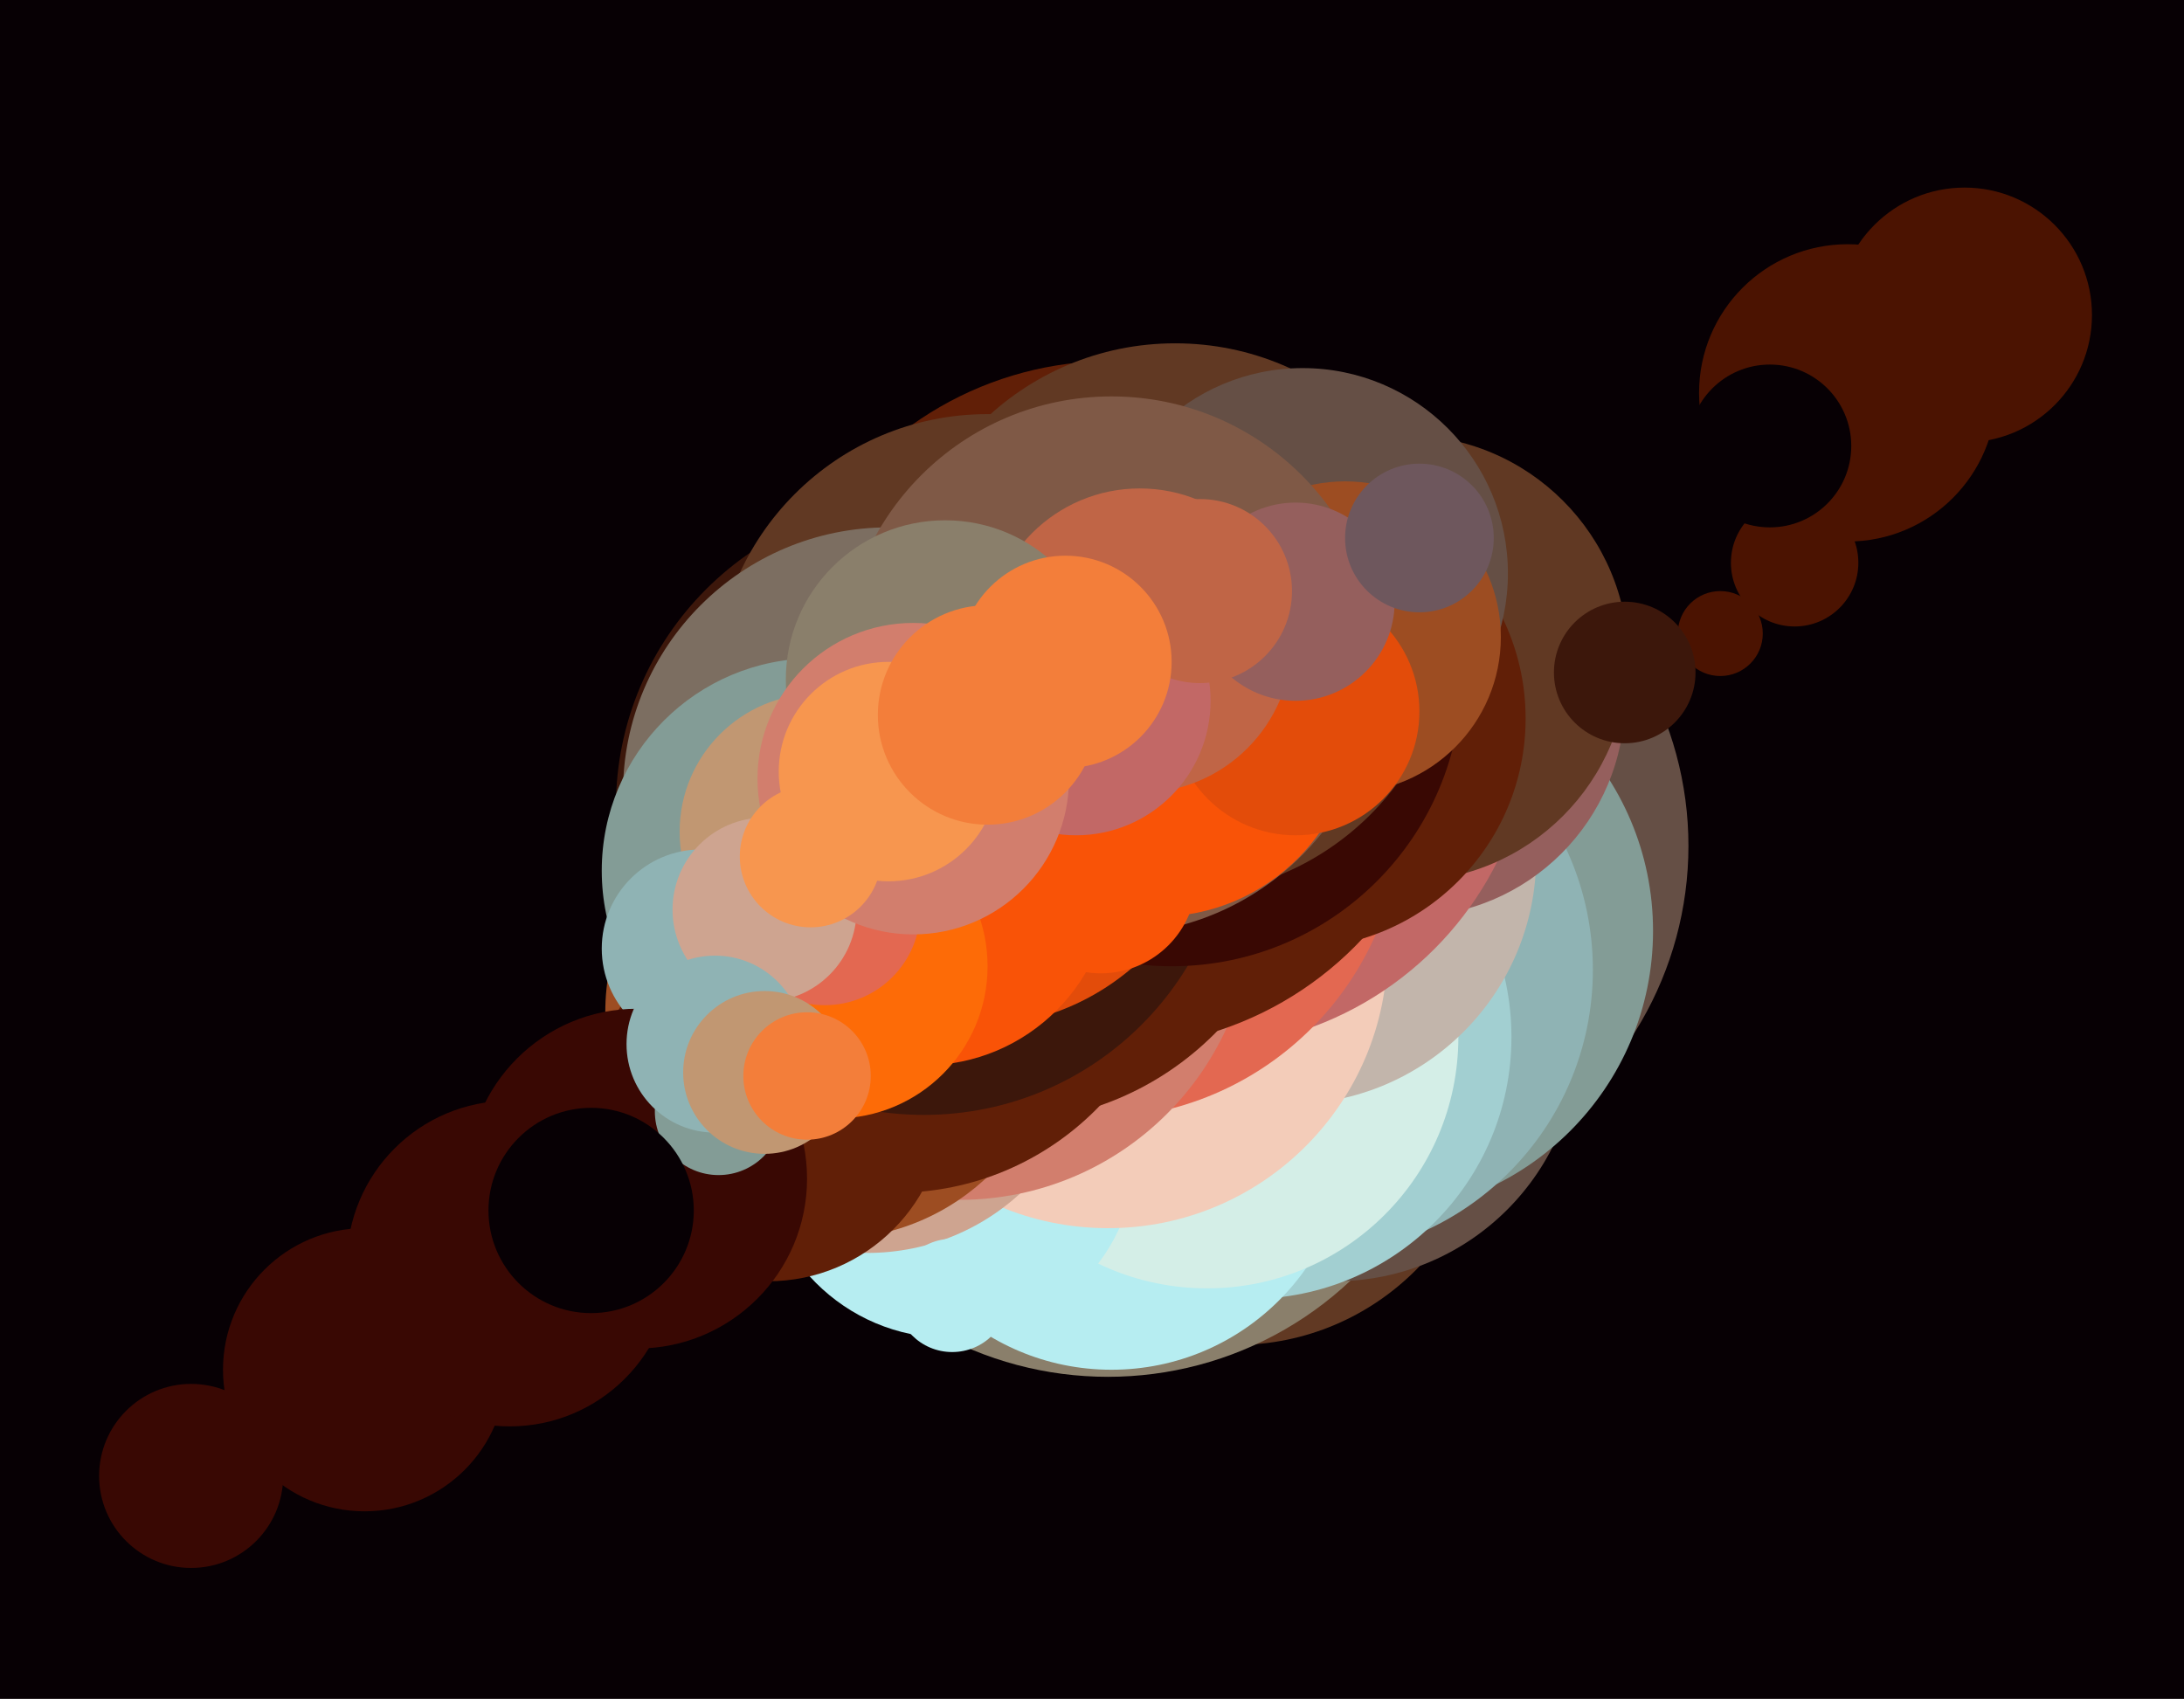 <svg xmlns="http://www.w3.org/2000/svg" width="617px" height="480px">
  <rect width="617" height="480" fill="rgb(7,0,4)"/>
  <circle cx="103" cy="387" r="40" fill="rgb(57,8,3)"/>
  <circle cx="349" cy="308" r="72" fill="rgb(97,57,35)"/>
  <circle cx="378" cy="239" r="99" fill="rgb(101,79,69)"/>
  <circle cx="313" cy="289" r="100" fill="rgb(138,127,107)"/>
  <circle cx="377" cy="293" r="69" fill="rgb(101,79,69)"/>
  <circle cx="507" cy="159" r="18" fill="rgb(75,19,1)"/>
  <circle cx="387" cy="263" r="80" fill="rgb(131,156,150)"/>
  <circle cx="369" cy="274" r="81" fill="rgb(143,179,180)"/>
  <circle cx="353" cy="293" r="74" fill="rgb(162,207,209)"/>
  <circle cx="314" cy="320" r="67" fill="rgb(182,237,241)"/>
  <circle cx="341" cy="293" r="71" fill="rgb(212,238,231)"/>
  <circle cx="364" cy="242" r="70" fill="rgb(194,181,171)"/>
  <circle cx="268" cy="325" r="53" fill="rgb(182,237,241)"/>
  <circle cx="398" cy="198" r="61" fill="rgb(149,95,93)"/>
  <circle cx="313" cy="268" r="79" fill="rgb(243,204,185)"/>
  <circle cx="338" cy="201" r="95" fill="rgb(194,104,102)"/>
  <circle cx="245" cy="290" r="64" fill="rgb(206,164,144)"/>
  <circle cx="397" cy="186" r="63" fill="rgb(97,57,35)"/>
  <circle cx="486" cy="179" r="12" fill="rgb(75,19,1)"/>
  <circle cx="309" cy="229" r="87" fill="rgb(227,104,81)"/>
  <circle cx="522" cy="111" r="42" fill="rgb(75,19,1)"/>
  <circle cx="271" cy="256" r="83" fill="rgb(210,126,109)"/>
  <circle cx="235" cy="286" r="64" fill="rgb(157,77,34)"/>
  <circle cx="283" cy="232" r="85" fill="rgb(97,31,7)"/>
  <circle cx="314" cy="199" r="97" fill="rgb(97,31,7)"/>
  <circle cx="217" cy="312" r="50" fill="rgb(97,31,7)"/>
  <circle cx="366" cy="203" r="65" fill="rgb(97,31,7)"/>
  <circle cx="253" cy="257" r="80" fill="rgb(97,31,7)"/>
  <circle cx="261" cy="228" r="87" fill="rgb(60,23,11)"/>
  <circle cx="331" cy="191" r="82" fill="rgb(57,8,3)"/>
  <circle cx="332" cy="175" r="78" fill="rgb(97,57,35)"/>
  <circle cx="279" cy="194" r="77" fill="rgb(97,57,35)"/>
  <circle cx="368" cy="162" r="58" fill="rgb(101,79,69)"/>
  <circle cx="275" cy="221" r="69" fill="rgb(227,76,10)"/>
  <circle cx="380" cy="180" r="44" fill="rgb(157,77,34)"/>
  <circle cx="251" cy="224" r="75" fill="rgb(124,110,97)"/>
  <circle cx="314" cy="188" r="76" fill="rgb(127,89,70)"/>
  <circle cx="459" cy="190" r="20" fill="rgb(60,23,11)"/>
  <circle cx="327" cy="203" r="56" fill="rgb(249,83,7)"/>
  <circle cx="230" cy="246" r="60" fill="rgb(131,156,150)"/>
  <circle cx="366" cy="201" r="35" fill="rgb(227,76,10)"/>
  <circle cx="261" cy="248" r="53" fill="rgb(249,83,7)"/>
  <circle cx="231" cy="235" r="39" fill="rgb(193,151,114)"/>
  <circle cx="322" cy="181" r="43" fill="rgb(192,101,70)"/>
  <circle cx="236" cy="273" r="43" fill="rgb(253,107,7)"/>
  <circle cx="198" cy="268" r="28" fill="rgb(143,179,180)"/>
  <circle cx="311" cy="248" r="27" fill="rgb(249,83,7)"/>
  <circle cx="180" cy="333" r="48" fill="rgb(57,8,3)"/>
  <circle cx="267" cy="192" r="45" fill="rgb(138,127,107)"/>
  <circle cx="233" cy="257" r="27" fill="rgb(227,104,81)"/>
  <circle cx="216" cy="257" r="26" fill="rgb(206,164,144)"/>
  <circle cx="203" cy="314" r="18" fill="rgb(131,156,150)"/>
  <circle cx="202" cy="295" r="25" fill="rgb(143,179,180)"/>
  <circle cx="304" cy="198" r="38" fill="rgb(194,104,102)"/>
  <circle cx="258" cy="220" r="44" fill="rgb(210,126,109)"/>
  <circle cx="500" cy="126" r="23" fill="rgb(7,0,4)"/>
  <circle cx="216" cy="303" r="23" fill="rgb(193,151,114)"/>
  <circle cx="366" cy="170" r="28" fill="rgb(149,95,93)"/>
  <circle cx="228" cy="304" r="18" fill="rgb(243,126,58)"/>
  <circle cx="229" cy="242" r="20" fill="rgb(247,150,79)"/>
  <circle cx="144" cy="357" r="46" fill="rgb(57,8,3)"/>
  <circle cx="339" cy="167" r="26" fill="rgb(192,101,70)"/>
  <circle cx="401" cy="152" r="21" fill="rgb(110,87,93)"/>
  <circle cx="251" cy="218" r="31" fill="rgb(247,150,79)"/>
  <circle cx="301" cy="187" r="30" fill="rgb(243,126,58)"/>
  <circle cx="54" cy="417" r="26" fill="rgb(57,8,3)"/>
  <circle cx="269" cy="366" r="16" fill="rgb(182,237,241)"/>
  <circle cx="555" cy="89" r="36" fill="rgb(75,19,1)"/>
  <circle cx="279" cy="202" r="31" fill="rgb(243,126,58)"/>
  <circle cx="167" cy="342" r="29" fill="rgb(7,0,4)"/>
</svg>